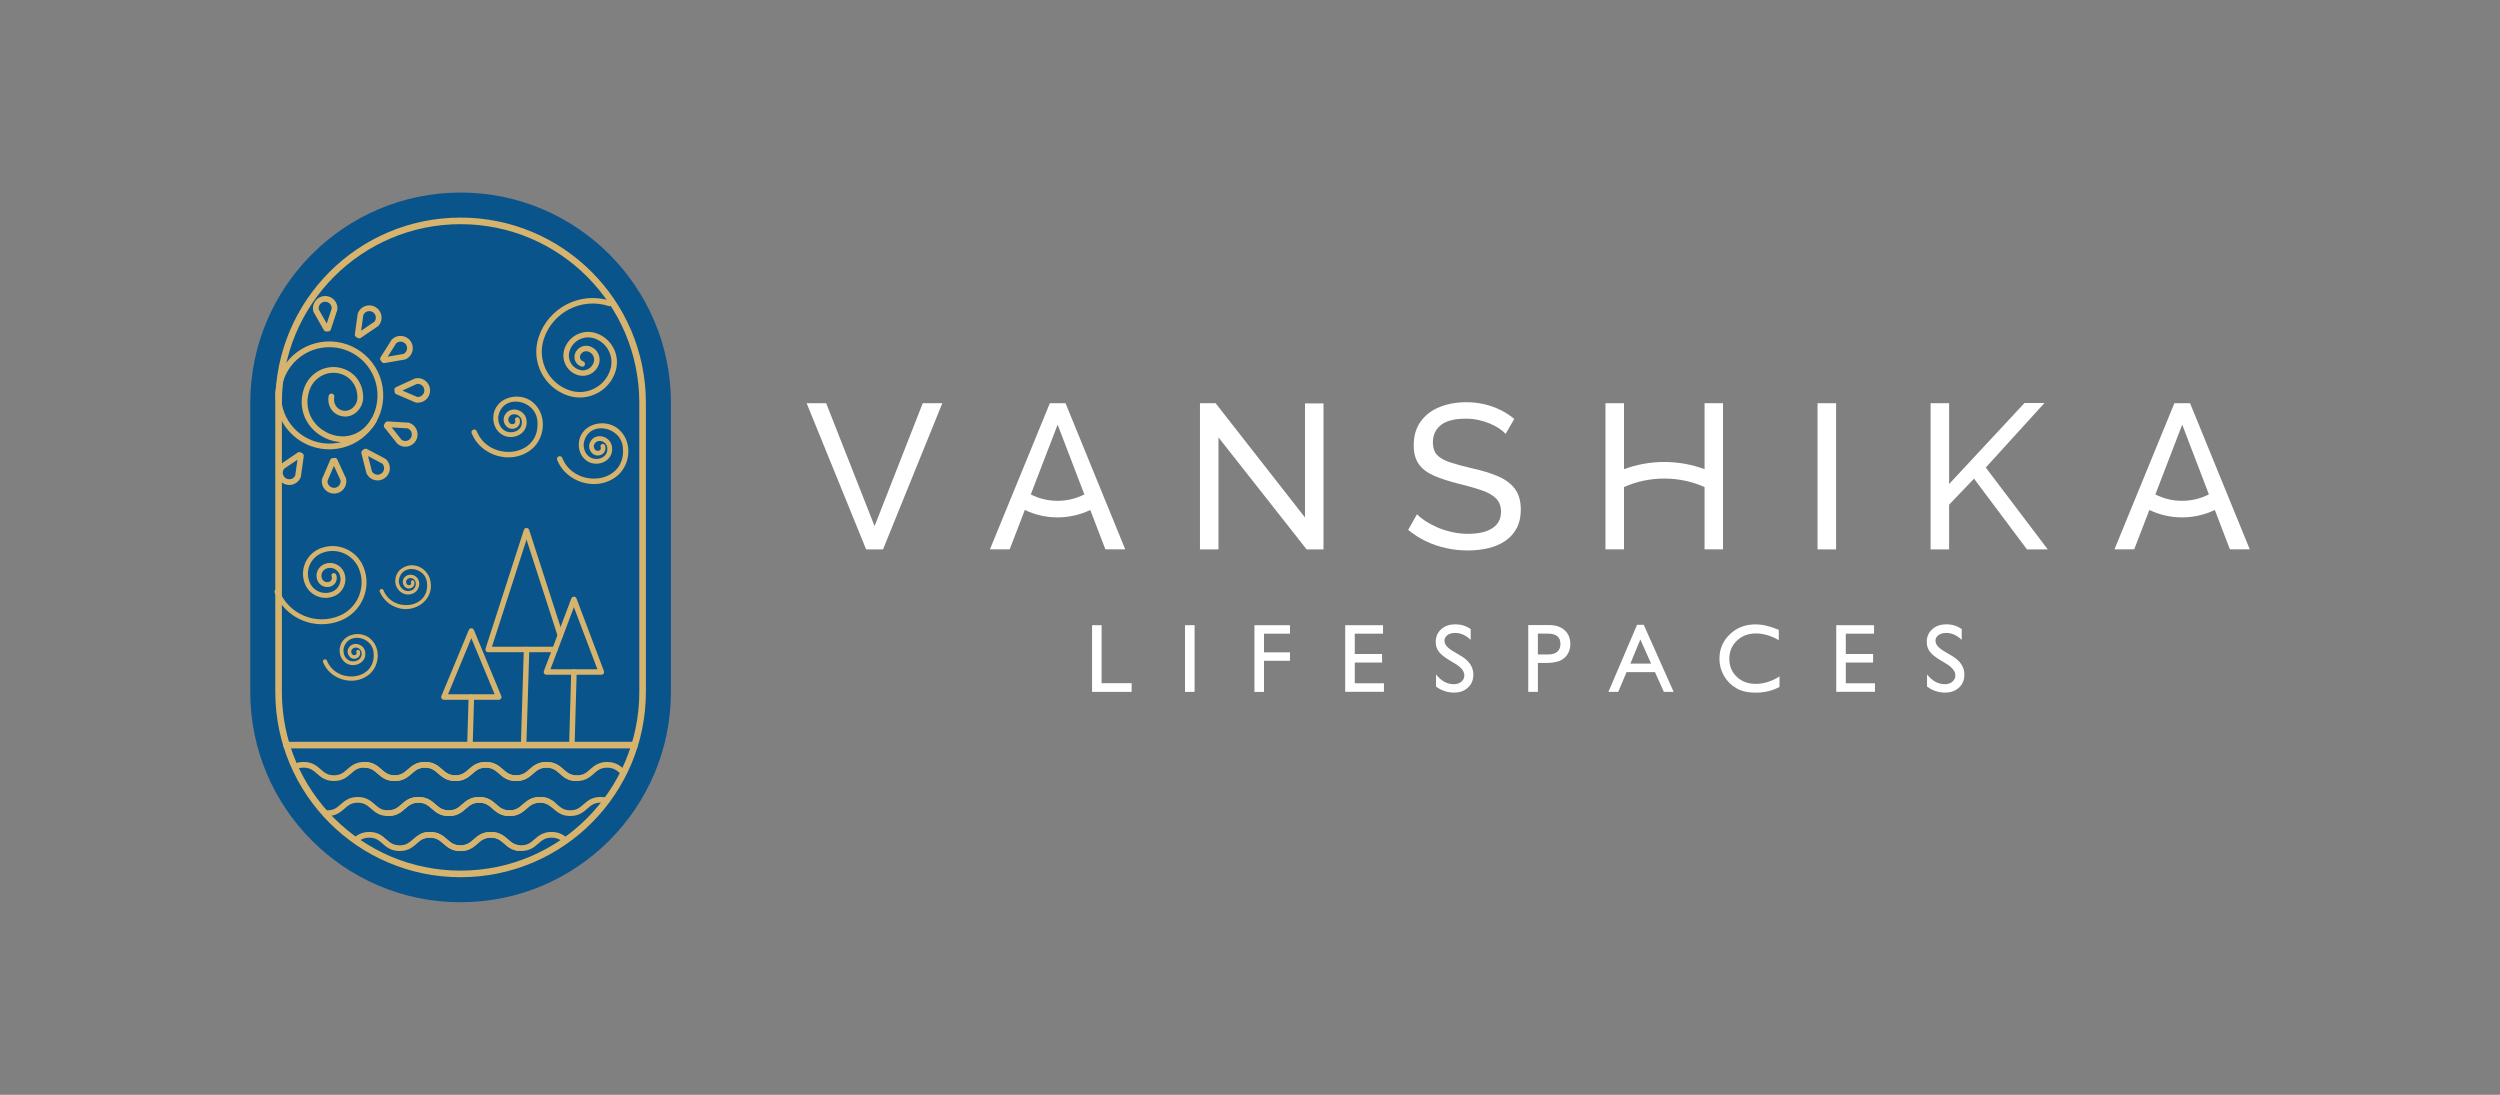<svg xmlns="http://www.w3.org/2000/svg" id="Layer_1" data-name="Layer 1" viewBox="0 0 687.48 301.07"><rect x="0" y="0" width="687.48" height="301.07" fill="#808080" stroke="none"/><defs><style>      .cls-1, .cls-2, .cls-3, .cls-4, .cls-5, .cls-6 {        fill: none;      }      .cls-2 {        stroke-width: 1.51px;      }      .cls-2, .cls-3, .cls-4, .cls-5, .cls-6 {        stroke: #d6b46d;        stroke-linecap: round;        stroke-linejoin: round;      }      .cls-7 {        fill: #fff;      }      .cls-8 {        fill: #d6b46d;      }      .cls-9 {        fill: #0a548c;      }      .cls-3 {        stroke-width: 1.81px;      }      .cls-4 {        stroke-width: 1.57px;      }      .cls-5 {        stroke-width: 1.58px;      }      .cls-6 {        stroke-width: 1.35px;      }    </style></defs><g><path class="cls-8" d="M105.7,162.44c2.41,6.19,12.74,5.3,12.02-2-.35-4.25-6.84-5.42-7.63-.89-.27,1.84,1.44,3.56,3.24,2.88,1.19-.33,1.67-2.06,.75-2.88-.83-.79-2.43-.02-1.81,1.1,.24,.43,1.14,.31,.95-.27-.32-.75,.81-1.25,1.15-.51,.4,.83-.09,1.93-.95,2.2-3.1,.82-3.48-3.84-.51-4.13,1.48-.23,2.88,1.06,2.96,2.49,.32,3.12-3.72,4.53-5.82,2.52-2.05-1.84-1.6-5.3,.59-6.79,2.13-1.47,5.15-1.08,6.91,.75,2.67,2.75,1.97,7.62-1.12,9.75-4.1,2.93-10.28,.98-12.12-3.65-.38-.92,1.01-1.5,1.39-.58h0Z"></path><path class="cls-9" d="M126.66,248.12c-31.89,0-57.84-25.95-57.84-57.84V110.79c0-31.89,25.95-57.84,57.84-57.84s57.84,25.95,57.84,57.84v79.48c0,31.89-25.95,57.84-57.84,57.84h0Z"></path><path class="cls-4" d="M158.55,213.99c-.11,0-.22,0-.33,0-.09,0-.19,0-.28-.02-.05,0-.1,0-.15-.02-.1,0-.2-.02-.3-.05-.11-.02-.21-.04-.31-.07-.41-.1-.78-.25-1.1-.43-.08-.04-.15-.08-.21-.12-.15-.09-.29-.18-.42-.28,0,0-.03-.02-.04-.04-.21-.15-.4-.31-.59-.48-.16-.14-.33-.29-.49-.43-.26-.23-.53-.46-.82-.68-.09-.08-.19-.14-.29-.21-.11-.07-.21-.14-.32-.19-.12-.08-.26-.15-.4-.21h0c-.17-.08-.35-.15-.54-.21-.12-.04-.25-.07-.38-.1-.12-.04-.26-.06-.4-.08-.12-.02-.25-.04-.38-.04-.16-.02-.34-.02-.52-.02-4.18,0-4.18,3.67-8.35,3.67s-4.18-3.67-8.35-3.67-4.18,3.67-8.35,3.67-4.18-3.67-8.35-3.67-4.18,3.67-8.35,3.67-4.17-3.67-8.35-3.67h0c-4.18,0-4.18,3.67-8.35,3.67s-4.17-3.67-8.35-3.67c-1,0-1.77,.21-2.4,.53"></path><path class="cls-4" d="M171.52,212.49h0c-1.19-1.02-2.21-2.17-4.55-2.17-4.18,0-4.18,3.67-8.35,3.67h-.05c-.11,0-.22,0-.33,0-.09,0-.19,0-.28-.02-.05,0-.1,0-.15-.02-.22-.02-.42-.06-.61-.12-.41-.1-.78-.25-1.1-.43-.23-.12-.43-.25-.63-.4,0,0-.03-.02-.04-.04-.77-.56-1.4-1.25-2.2-1.79-.11-.07-.21-.14-.32-.19-.13-.08-.26-.14-.4-.21h0c-.17-.08-.35-.15-.54-.21-.48-.15-1.03-.24-1.69-.24-4.18,0-4.18,3.67-8.35,3.67s-4.18-3.67-8.35-3.67-4.18,3.67-8.35,3.67-4.18-3.67-8.35-3.67-4.18,3.67-8.35,3.67-4.17-3.67-8.35-3.67"></path><path class="cls-4" d="M166.8,220.16c-.46-.14-1-.22-1.63-.22-4.18,0-4.18,3.67-8.35,3.67-3.26,0-3.98-2.24-6.12-3.22-.09-.04-.18-.08-.27-.11-.09-.04-.18-.07-.27-.1h0c-.1-.03-.19-.06-.3-.08-.08-.02-.15-.04-.23-.05-.06,0-.12-.02-.19-.04-.18-.03-.38-.05-.58-.06-.12,0-.24,0-.37,0-4.18,0-4.18,3.67-8.36,3.67s-4.18-3.67-8.35-3.67-4.18,3.67-8.35,3.67-4.18-3.67-8.35-3.67-4.18,3.67-8.35,3.67h-.14"></path><path class="cls-4" d="M152.12,221.31c-.42-.35-.88-.68-1.43-.92-.08-.05-.18-.08-.27-.11-.09-.04-.18-.07-.27-.1-.05-.02-.1-.03-.15-.04-.05-.02-.1-.03-.15-.04-.31-.08-.63-.13-1-.15h-.37c-4.18,0-4.18,3.67-8.36,3.67s-4.18-3.67-8.35-3.67-4.18,3.67-8.35,3.67-4.18-3.67-8.35-3.67-4.18,3.67-8.35,3.67-4.18-3.67-8.35-3.67-4.17,3.67-8.35,3.67c-.25,0-.48,0-.7-.04"></path><path class="cls-4" d="M142.4,233.16c-.07,0-.14-.02-.2-.04-.05,0-.09-.02-.14-.03-.04,0-.09-.02-.13-.03-.14-.03-.26-.07-.39-.11s-.25-.09-.36-.14c-.12-.05-.23-.1-.34-.16-.11-.05-.22-.12-.32-.18-.13-.08-.25-.16-.37-.25-.05-.04-.11-.08-.16-.12-.06-.05-.12-.09-.19-.15-.13-.1-.25-.21-.37-.31-.06-.05-.12-.11-.18-.16-.16-.14-.33-.29-.5-.43-.2-.17-.41-.34-.62-.49-.08-.05-.15-.11-.22-.15-.05-.04-.12-.08-.18-.11s-.11-.07-.17-.1c-.04-.02-.08-.05-.12-.06-.08-.04-.16-.09-.25-.12-.08-.04-.16-.07-.24-.1-.11-.05-.22-.09-.34-.12-.06-.02-.14-.04-.21-.06-.06-.02-.14-.04-.21-.05-.07-.02-.14-.03-.22-.04-.21-.04-.42-.06-.66-.07-.12,0-.23,0-.35,0-4.18,0-4.18,3.67-8.35,3.67s-4.18-3.67-8.35-3.67c-.14,0-.26,0-.38,0-.11,0-.22,0-.32,.03-.06,0-.13,0-.19,.02-.06,0-.13,.02-.19,.03-.11,.02-.21,.04-.31,.06-.09,.02-.19,.05-.28,.08-.11,.04-.22,.07-.32,.11-2.35,.92-2.99,3.33-6.37,3.33-4.18,0-4.18-3.67-8.35-3.67-1.87,0-2.9,.73-3.85,1.55"></path><path class="cls-4" d="M155.55,231.14c-.96-.83-1.99-1.58-3.88-1.58-4.17,0-4.17,3.67-8.35,3.67-.33,0-.64-.02-.92-.06-.07,0-.14-.02-.2-.04-.09-.02-.18-.04-.26-.06-.14-.04-.26-.07-.39-.11-.25-.09-.49-.19-.7-.31-.11-.05-.22-.12-.32-.18-.13-.08-.25-.16-.37-.25-.05-.04-.11-.08-.16-.12-.06-.05-.12-.09-.19-.15-.19-.15-.37-.31-.55-.47-.16-.14-.33-.29-.5-.43-.2-.17-.41-.34-.62-.49-.07-.05-.15-.11-.22-.15-.05-.04-.12-.08-.18-.11s-.11-.07-.17-.1c-.04-.02-.08-.05-.12-.06-.08-.05-.16-.09-.25-.12-.08-.04-.16-.07-.24-.1-.11-.05-.22-.09-.34-.12-.06-.02-.14-.04-.21-.06-.06-.02-.14-.04-.21-.05-.07-.02-.14-.03-.22-.04-.31-.05-.64-.08-1.01-.08-4.18,0-4.18,3.67-8.35,3.67s-4.18-3.67-8.35-3.67c-.14,0-.26,0-.38,0-.11,0-.22,0-.32,.03-.06,0-.13,0-.19,.02-.06,0-.13,.02-.19,.03-.11,.02-.21,.04-.31,.06-.09,.02-.19,.05-.28,.08-.11,.04-.22,.07-.32,.11"></path><path class="cls-5" d="M91.15,109.02c-.03,.14-.44,2.15,1.03,3.62,1.27,1.28,2.94,1.12,3.16,1.1,2-.22,2.99-1.94,3.16-2.24,.8-1.4,.59-2.78,.46-3.62-.36-2.4-1.85-3.87-2.16-4.16-2.1-2-4.69-2.01-5.32-2-2.55,.07-4.29,1.41-4.99,2.05-1.79,1.63-2.27,3.61-2.5,4.59-.63,2.78,.14,5.04,.46,5.85,1.27,3.21,3.81,4.71,4.54,5.13,.83,.47,3.76,2.08,7.45,1.18,4.15-1.01,6.07-4.41,6.38-4.97"></path><path class="cls-5" d="M104.58,107.95c.43,7.74-5.5,14.37-13.25,14.8-7.74,.43-14.37-5.5-14.8-13.25-.43-7.74,5.5-14.37,13.25-14.8,7.74-.43,14.37,5.5,14.8,13.25"></path><path class="cls-5" d="M90.23,90.35l-.49,.03-2.82-4.97c-.4-1.58,.74-3.13,2.36-3.22,1.57-.09,2.85,1.24,2.72,2.8,0,0-1.77,5.36-1.77,5.36Z"></path><path class="cls-5" d="M92.04,126.72l-.49,.03-2.25,5.25c-.23,1.61,1.08,3.03,2.71,2.94,1.57-.09,2.7-1.54,2.4-3.09l-2.36-5.14h-.01Z"></path><path class="cls-5" d="M109.26,107.19l.03,.49,5.25,2.25c1.61,.23,3.03-1.08,2.94-2.71-.09-1.57-1.54-2.7-3.09-2.4l-5.14,2.35v.02Z"></path><path class="cls-5" d="M82.75,125.34l-.43-.24-4.73,3.21c-1.06,1.24-.73,3.14,.69,3.94,1.37,.77,3.11,.16,3.68-1.31,0,0,.79-5.6,.79-5.6Z"></path><path class="cls-5" d="M105.32,98.66l.29,.4,5.63-.98c1.48-.69,1.95-2.56,.99-3.87-.93-1.27-2.77-1.42-3.89-.32l-3.02,4.78h0Z"></path><path class="cls-5" d="M98.36,92.01l.43,.24,4.73-3.21c1.06-1.24,.73-3.14-.69-3.94-1.37-.77-3.11-.16-3.68,1.31,0,0-.79,5.6-.79,5.6Z"></path><path class="cls-5" d="M106.34,117.1l.25-.43,5.7,.35c1.54,.52,2.22,2.33,1.41,3.74-.78,1.36-2.59,1.72-3.83,.75l-3.52-4.42h-.01Z"></path><path class="cls-5" d="M100.15,124.47l.4-.29,5.05,2.67c1.19,1.11,1.07,3.04-.25,3.99-1.28,.92-3.07,.5-3.8-.89l-1.4-5.47h0Z"></path><path class="cls-1" d="M126.66,240.32c-27.64,0-50.05-22.41-50.05-50.05V110.79c0-27.64,22.41-50.05,50.05-50.05s50.05,22.41,50.05,50.05v79.48c0,27.64-22.41,50.05-50.05,50.05"></path><path class="cls-3" d="M126.66,240.32c-27.64,0-50.05-22.41-50.05-50.05V110.79c0-27.64,22.41-50.05,50.05-50.05s50.05,22.41,50.05,50.05v79.48c0,27.64-22.41,50.05-50.05,50.05Z"></path><line class="cls-3" x1="78.78" y1="204.89" x2="174.54" y2="204.89"></line><g><polygon class="cls-2" points="129.61 173.52 133.38 182.6 137.15 191.68 129.61 191.68 122.08 191.68 125.85 182.6 129.61 173.52"></polygon><polygon class="cls-2" points="157.82 164.83 161.59 174.81 165.37 184.8 157.82 184.8 150.27 184.8 154.05 174.81 157.82 164.83"></polygon><line class="cls-2" x1="129.62" y1="191.68" x2="129.23" y2="204.89"></line><polyline class="cls-2" points="152.62 178.6 144.79 178.6 134.24 178.6 139.51 162.27 144.79 145.93 150.07 162.27 154.09 174.72"></polyline><line class="cls-2" x1="144.8" y1="178.6" x2="143.99" y2="204.89"></line><line class="cls-2" x1="157.83" y1="184.8" x2="157.26" y2="204.89"></line></g><g><path class="cls-2" d="M167.62,83.44c-7.84-2.54-16.26,1.75-18.81,9.6-2.03,6.27,1.4,13.01,7.68,15.05,5.02,1.63,10.41-1.12,12.04-6.14,1.3-4.02-.9-8.33-4.91-9.63-3.21-1.04-6.66,.72-7.7,3.93-.83,2.57,.57,5.33,3.14,6.16,2.06,.67,4.26-.46,4.93-2.52,.53-1.64-.37-3.41-2.01-3.94-1.32-.43-2.73,.29-3.16,1.61-.34,1.05,.24,2.18,1.29,2.52"></path><path class="cls-8" d="M154.61,125.91c3.41,8.61,17.67,7.32,16.68-2.84-.55-6.03-9.63-7.57-10.76-1.18-.12,1.27,.29,2.64,1.21,3.44,1.82,1.78,5.53,.73,5.27-2.07-.03-1.83-2.59-2.82-3.55-1.17-.52,.89,.21,2.22,1.28,1.83,.4-.12,.6-.59,.44-.96-.33-.77,.85-1.26,1.17-.49,.46,1.01-.13,2.31-1.17,2.64-2.18,.8-3.9-1.73-2.86-3.62,1.58-2.85,5.87-1.42,6,1.63,.37,4.02-4.74,5.76-7.46,3.2-1.29-1.13-1.83-2.91-1.67-4.58,.52-5.56,7.97-7.03,11.45-3.2,3.49,3.6,2.56,9.98-1.49,12.76-5.38,3.85-13.53,1.28-15.93-4.81-.38-.92,1.01-1.5,1.39-.58h0Z"></path><path class="cls-8" d="M131.1,118.57c3.41,8.61,17.67,7.32,16.68-2.84-.55-6.03-9.63-7.57-10.76-1.18-.12,1.27,.29,2.64,1.21,3.44,1.82,1.78,5.53,.73,5.27-2.07-.03-1.83-2.59-2.82-3.55-1.17-.52,.89,.21,2.22,1.28,1.83,.4-.12,.6-.59,.44-.96-.33-.77,.85-1.26,1.17-.49,.46,1.01-.13,2.31-1.17,2.64-2.18,.8-3.9-1.73-2.86-3.62,1.58-2.85,5.87-1.42,6,1.63,.37,4.02-4.74,5.76-7.46,3.2-1.29-1.13-1.83-2.91-1.67-4.58,.52-5.56,7.97-7.03,11.45-3.2,3.49,3.6,2.56,9.98-1.49,12.76-5.38,3.85-13.53,1.28-15.93-4.81-.38-.92,1.01-1.5,1.39-.58h0Z"></path></g><path class="cls-6" d="M76.16,162.7c2.77,6.8,10.53,10.07,17.33,7.3,5.44-2.21,8.06-8.42,5.84-13.86-1.77-4.35-6.74-6.45-11.09-4.67-3.48,1.42-5.16,5.39-3.74,8.87,1.13,2.79,4.31,4.13,7.1,2.99,2.23-.91,3.3-3.45,2.39-5.68-.73-1.78-2.76-2.64-4.54-1.91-1.43,.58-2.11,2.21-1.53,3.63,.46,1.14,1.77,1.69,2.91,1.23,.91-.37,1.35-1.41,.98-2.33"></path><path class="cls-8" d="M105.45,162.31c2.42,6.18,12.71,5.25,11.98-2.04-.34-4.3-6.96-5.44-7.73-.85-.28,1.89,1.51,3.67,3.36,2.96,1.26-.36,1.77-2.19,.77-3.07-.56-.53-1.68-.47-2.03,.25-.37,.64,.15,1.6,.92,1.32,.29-.09,.43-.43,.32-.69-.1-.23,0-.49,.23-.59,.23-.1,.5,0,.6,.24,.33,.72-.09,1.66-.84,1.89-1.55,.59-2.8-1.26-2.05-2.59,.65-1.28,2.46-1.43,3.46-.53,1.56,1.35,.84,4.08-1.07,4.66-2.52,.97-5.01-1.43-4.64-3.96,.19-2.49,2.75-4.16,5.12-3.82,2.38,.22,4.31,2.3,4.57,4.62,.83,5.06-4.52,8.55-9.08,7.03-2.17-.66-4.03-2.32-4.9-4.43-.27-.66,.72-1.08,1-.42h0v.02Z"></path><path class="cls-8" d="M89.9,181.64c2.6,6.62,13.62,5.62,12.84-2.18-.39-4.62-7.43-5.83-8.28-.91-.09,.97,.22,2.03,.93,2.65,1.37,1.38,4.27,.54,4.05-1.59-.02-1.41-1.99-2.16-2.73-.9-.4,.68,.16,1.71,.98,1.41,.3-.1,.46-.45,.34-.74-.26-.59,.65-.98,.9-.38,.36,.78-.1,1.78-.9,2.04-1.66,.63-3.01-1.35-2.2-2.78,1.19-2.2,4.54-1.07,4.61,1.26,.32,3.07-3.68,4.44-5.74,2.46-1.01-.89-1.4-2.26-1.28-3.52,.4-4.27,6.13-5.4,8.8-2.46,2.68,2.76,1.97,7.67-1.14,9.8-4.14,2.96-10.4,.98-12.24-3.7-.29-.7,.77-1.14,1.06-.44h0v-.02Z"></path></g><g><g><polygon class="cls-7" points="227.19 110.88 240.5 144.68 253.75 110.88 259.13 110.88 242.82 151.08 238.18 151.08 221.82 110.88 227.19 110.88"></polygon><polygon class="cls-7" points="335.07 120.28 335.07 151.08 329.98 151.08 329.98 110.88 334.28 110.88 358.86 142.3 358.86 110.93 363.95 110.93 363.95 151.08 359.31 151.08 335.07 120.28"></polygon><path class="cls-7" d="M414.02,119.32c-.45-.53-1.06-1.04-1.81-1.53s-1.6-.93-2.55-1.33c-.95-.39-1.98-.72-3.09-.96-1.11-.25-2.27-.37-3.48-.37-3.1,0-5.38,.58-6.85,1.75-1.47,1.16-2.21,2.77-2.21,4.8,0,1.43,.38,2.56,1.13,3.39,.76,.83,1.92,1.51,3.48,2.03,1.57,.53,3.56,1.07,5.98,1.64,2.8,.6,5.21,1.34,7.25,2.2,2.04,.87,3.61,2.02,4.7,3.47,1.1,1.45,1.64,3.38,1.64,5.78,0,1.92-.37,3.59-1.1,5-.74,1.41-1.77,2.58-3.09,3.5s-2.87,1.6-4.64,2.03c-1.78,.43-3.7,.65-5.78,.65s-4.03-.22-5.97-.65-3.79-1.06-5.52-1.9c-1.74-.83-3.36-1.87-4.87-3.11l2.43-4.3c.61,.64,1.39,1.27,2.35,1.9,.96,.62,2.05,1.2,3.28,1.73,1.22,.53,2.56,.96,3.99,1.27,1.44,.33,2.91,.49,4.42,.49,2.87,0,5.1-.52,6.68-1.55s2.38-2.55,2.38-4.54c0-1.51-.45-2.71-1.33-3.61-.89-.9-2.2-1.66-3.94-2.26-1.73-.6-3.85-1.2-6.34-1.81-2.72-.68-5-1.42-6.85-2.23s-3.24-1.88-4.16-3.19c-.93-1.32-1.39-3.03-1.39-5.14,0-2.56,.62-4.72,1.87-6.49s2.97-3.11,5.16-4.01,4.66-1.36,7.42-1.36c1.81,0,3.5,.19,5.07,.57s3.03,.91,4.39,1.58c1.36,.68,2.6,1.49,3.74,2.44l-2.38,4.13h-.01Z"></path><path class="cls-7" d="M473.81,110.88v40.19h-5.07v-17.13c-3.42-1.54-7.21-2.34-11.07-2.34s-7.6,.78-11.08,2.33v17.14h-5.1v-40.19h5.1v18.14c3.52-1.3,7.29-1.98,11.08-1.98s7.57,.68,11.07,1.98v-18.14s5.07,0,5.07,0Z"></path><rect class="cls-7" x="499.81" y="110.88" width="5.1" height="40.2"></rect><polygon class="cls-7" points="530.9 151.08 530.9 110.88 535.99 110.88 535.99 133.11 556.72 110.82 562.21 110.82 546.07 128.57 563.12 151.08 557.4 151.08 542.84 131.63 535.99 138.78 535.99 151.08 530.9 151.08"></polygon><path class="cls-7" d="M293.01,110.88h-4.31l-16.48,40.19h5.43l4.17-10.84c2.76,1.34,5.86,2.05,8.99,2.05s6.23-.71,9.01-2.04l4.15,10.83h5.46l-16.42-40.19h0Zm-2.2,26.84c-2.58,0-5.12-.61-7.35-1.76l7.38-19.19,7.34,19.18c-2.29,1.18-4.77,1.77-7.38,1.77h.01Z"></path><path class="cls-7" d="M602.25,110.88h-4.31l-16.48,40.19h5.43l4.17-10.83c2.77,1.33,5.86,2.04,8.99,2.04s6.23-.71,9.01-2.04l4.15,10.83h5.46l-16.42-40.19h0Zm-2.2,26.84c-2.58,0-5.11-.6-7.34-1.76l7.38-19.19,7.34,19.18c-2.29,1.18-4.77,1.77-7.38,1.77h0Z"></path></g><g><path class="cls-7" d="M300.3,171.92h2.63v15.95h8.26v2.39h-10.88v-18.34h-.01Z"></path><path class="cls-7" d="M325.87,171.92h2.63v18.34h-2.63v-18.34Z"></path><path class="cls-7" d="M344.96,171.92h9.78v2.34h-7.15v5.12h7.15v2.34h-7.15v8.55h-2.63v-18.34h0Z"></path><path class="cls-7" d="M369.92,171.92h10.4v2.34h-7.77v5.59h7.51v2.35h-7.51v5.7h8.02v2.34h-10.65v-18.31h0Z"></path><path class="cls-7" d="M400.27,182.58l-2-1.21c-1.25-.76-2.14-1.52-2.67-2.26-.53-.74-.79-1.59-.79-2.55,0-1.44,.5-2.62,1.5-3.52,1-.9,2.3-1.35,3.91-1.35s2.94,.43,4.21,1.29v2.98c-1.32-1.27-2.74-1.91-4.27-1.91-.86,0-1.56,.2-2.11,.59-.55,.4-.83,.9-.83,1.52,0,.55,.2,1.06,.61,1.54,.41,.48,1.06,.98,1.96,1.51l2.01,1.19c2.24,1.34,3.36,3.04,3.36,5.1,0,1.47-.49,2.67-1.48,3.58-.99,.92-2.26,1.38-3.84,1.38-1.81,0-3.46-.56-4.95-1.67v-3.33c1.42,1.8,3.06,2.69,4.92,2.69,.82,0,1.51-.23,2.05-.69s.82-1.03,.82-1.72c0-1.12-.81-2.17-2.42-3.18v.02Z"></path><path class="cls-7" d="M420.26,190.26v-18.37h5.82c1.75,0,3.15,.47,4.19,1.42s1.56,2.21,1.56,3.81c0,1.07-.27,2.01-.8,2.84-.53,.82-1.26,1.42-2.19,1.79s-2.26,.56-3.99,.56h-1.94v7.95h-2.65Zm5.36-16.03h-2.72v5.74h2.87c1.07,0,1.89-.25,2.47-.75s.87-1.22,.87-2.16c0-1.88-1.16-2.82-3.49-2.82h0Z"></path><path class="cls-7" d="M450.18,171.82h1.84l8.22,18.44h-2.69l-2.44-5.43h-7.82l-2.29,5.43h-2.7l7.88-18.44h0Zm3.86,10.67l-2.96-6.64-2.74,6.64h5.7Z"></path><path class="cls-7" d="M489.35,186.01v2.89c-1.92,1.05-4.15,1.58-6.67,1.58-2.05,0-3.79-.41-5.21-1.23-1.43-.82-2.56-1.96-3.39-3.4-.83-1.44-1.25-3.01-1.25-4.69,0-2.67,.95-4.91,2.86-6.73,1.9-1.82,4.25-2.73,7.04-2.73,1.93,0,4.07,.5,6.42,1.51v2.82c-2.14-1.22-4.24-1.84-6.29-1.84s-3.84,.66-5.23,1.99-2.08,2.99-2.08,4.98,.68,3.67,2.05,4.96c1.37,1.3,3.11,1.94,5.24,1.94s4.39-.68,6.51-2.05h0Z"></path><path class="cls-7" d="M504.95,171.92h10.4v2.34h-7.77v5.59h7.51v2.35h-7.51v5.7h8.02v2.34h-10.65v-18.31h0Z"></path><path class="cls-7" d="M535.3,182.58l-2-1.21c-1.25-.76-2.14-1.52-2.67-2.26-.53-.74-.79-1.59-.79-2.55,0-1.44,.5-2.62,1.5-3.52,1-.9,2.3-1.35,3.91-1.35s2.94,.43,4.21,1.29v2.98c-1.32-1.27-2.74-1.91-4.27-1.91-.86,0-1.56,.2-2.11,.59-.55,.4-.83,.9-.83,1.52,0,.55,.2,1.06,.61,1.54s1.06,.98,1.96,1.51l2.01,1.19c2.24,1.34,3.36,3.04,3.36,5.1,0,1.47-.49,2.67-1.48,3.58-.99,.92-2.26,1.38-3.84,1.38-1.81,0-3.46-.56-4.95-1.67v-3.33c1.42,1.8,3.06,2.69,4.92,2.69,.82,0,1.51-.23,2.05-.69s.82-1.03,.82-1.72c0-1.12-.81-2.17-2.42-3.18v.02Z"></path></g></g></svg>